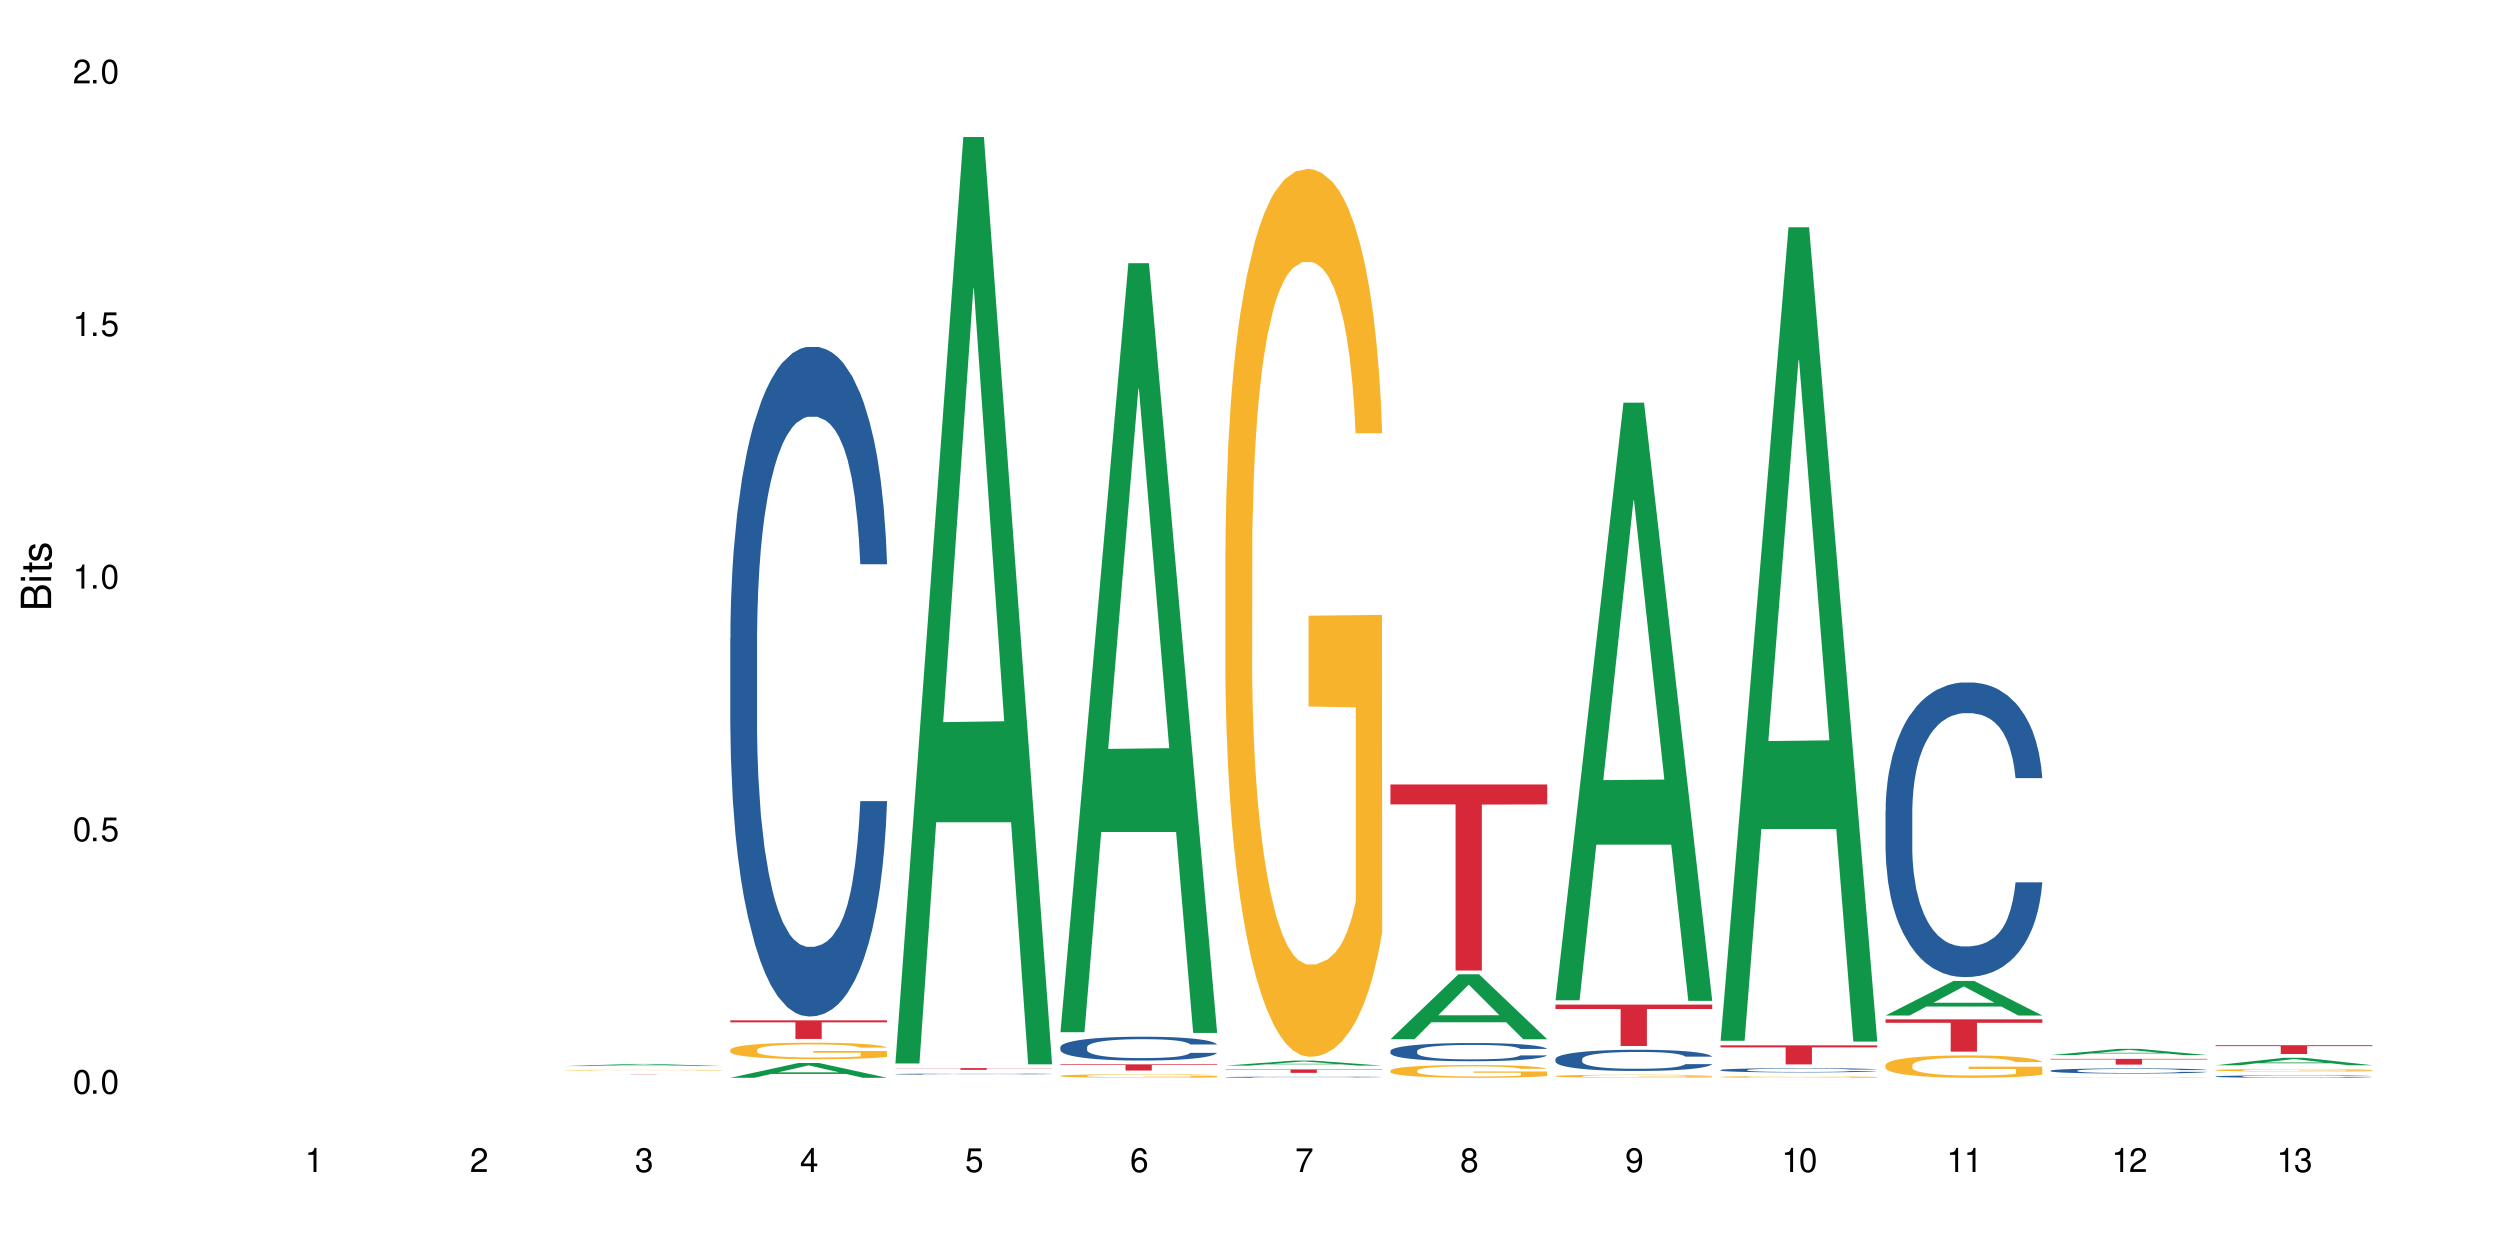 <?xml version="1.0" encoding="UTF-8"?>
<svg xmlns="http://www.w3.org/2000/svg" xmlns:xlink="http://www.w3.org/1999/xlink" width="720" height="360" viewBox="0 0 720 360">
<defs>
<g>
<g id="glyph-0-0">
</g>
<g id="glyph-0-1">
<path d="M 2.641 -6.938 C 2 -6.938 1.422 -6.656 1.078 -6.172 C 0.641 -5.562 0.406 -4.641 0.406 -3.359 C 0.406 -1.016 1.188 0.219 2.641 0.219 C 4.078 0.219 4.859 -1.016 4.859 -3.297 C 4.859 -4.641 4.656 -5.547 4.203 -6.172 C 3.844 -6.656 3.281 -6.938 2.641 -6.938 Z M 2.641 -6.188 C 3.547 -6.188 4 -5.25 4 -3.375 C 4 -1.406 3.562 -0.484 2.625 -0.484 C 1.734 -0.484 1.281 -1.438 1.281 -3.344 C 1.281 -5.25 1.734 -6.188 2.641 -6.188 Z M 2.641 -6.188 "/>
</g>
<g id="glyph-0-2">
<path d="M 1.828 -1 L 0.828 -1 L 0.828 0 L 1.828 0 Z M 1.828 -1 "/>
</g>
<g id="glyph-0-3">
<path d="M 4.562 -6.797 L 1.062 -6.797 L 0.547 -3.094 L 1.328 -3.094 C 1.719 -3.562 2.047 -3.734 2.578 -3.734 C 3.484 -3.734 4.062 -3.109 4.062 -2.094 C 4.062 -1.125 3.484 -0.531 2.578 -0.531 C 1.828 -0.531 1.375 -0.906 1.188 -1.672 L 0.328 -1.672 C 0.453 -1.109 0.547 -0.844 0.75 -0.594 C 1.125 -0.078 1.828 0.219 2.594 0.219 C 3.969 0.219 4.922 -0.781 4.922 -2.219 C 4.922 -3.562 4.031 -4.484 2.719 -4.484 C 2.25 -4.484 1.859 -4.359 1.469 -4.062 L 1.734 -5.969 L 4.562 -5.969 Z M 4.562 -6.797 "/>
</g>
<g id="glyph-0-4">
<path d="M 2.484 -4.938 L 2.484 0 L 3.328 0 L 3.328 -6.938 L 2.766 -6.938 C 2.469 -5.875 2.281 -5.734 0.984 -5.562 L 0.984 -4.938 Z M 2.484 -4.938 "/>
</g>
<g id="glyph-0-5">
<path d="M 4.859 -0.828 L 1.281 -0.828 C 1.359 -1.406 1.672 -1.781 2.5 -2.281 L 3.469 -2.828 C 4.406 -3.344 4.906 -4.062 4.906 -4.906 C 4.906 -5.484 4.672 -6.031 4.266 -6.406 C 3.859 -6.766 3.375 -6.938 2.719 -6.938 C 1.859 -6.938 1.219 -6.625 0.844 -6.031 C 0.609 -5.672 0.5 -5.234 0.484 -4.531 L 1.328 -4.531 C 1.359 -5.016 1.406 -5.281 1.531 -5.516 C 1.75 -5.938 2.188 -6.203 2.703 -6.203 C 3.469 -6.203 4.031 -5.641 4.031 -4.891 C 4.031 -4.344 3.719 -3.859 3.125 -3.516 L 2.234 -3 C 0.812 -2.172 0.406 -1.531 0.328 -0.016 L 4.859 -0.016 Z M 4.859 -0.828 "/>
</g>
<g id="glyph-0-6">
<path d="M 2.125 -3.188 L 2.578 -3.188 C 3.5 -3.188 3.984 -2.766 3.984 -1.922 C 3.984 -1.062 3.469 -0.531 2.594 -0.531 C 1.656 -0.531 1.203 -1 1.156 -2.016 L 0.312 -2.016 C 0.344 -1.453 0.438 -1.094 0.609 -0.781 C 0.953 -0.109 1.625 0.219 2.547 0.219 C 3.953 0.219 4.859 -0.625 4.859 -1.938 C 4.859 -2.828 4.516 -3.297 3.703 -3.594 C 4.344 -3.844 4.656 -4.328 4.656 -5.031 C 4.656 -6.219 3.875 -6.938 2.578 -6.938 C 1.203 -6.938 0.484 -6.172 0.453 -4.703 L 1.297 -4.703 C 1.312 -5.125 1.344 -5.359 1.453 -5.578 C 1.641 -5.969 2.062 -6.203 2.594 -6.203 C 3.344 -6.203 3.797 -5.75 3.797 -5 C 3.797 -4.516 3.609 -4.219 3.25 -4.047 C 3.016 -3.953 2.703 -3.922 2.125 -3.906 Z M 2.125 -3.188 "/>
</g>
<g id="glyph-0-7">
<path d="M 3.141 -1.672 L 3.141 0 L 3.984 0 L 3.984 -1.672 L 4.984 -1.672 L 4.984 -2.438 L 3.984 -2.438 L 3.984 -6.938 L 3.359 -6.938 L 0.266 -2.578 L 0.266 -1.672 Z M 3.141 -2.438 L 1 -2.438 L 3.141 -5.5 Z M 3.141 -2.438 "/>
</g>
<g id="glyph-0-8">
<path d="M 4.781 -5.125 C 4.609 -6.266 3.891 -6.938 2.844 -6.938 C 2.094 -6.938 1.422 -6.578 1.031 -5.953 C 0.594 -5.266 0.406 -4.422 0.406 -3.172 C 0.406 -2 0.578 -1.25 0.984 -0.641 C 1.359 -0.078 1.953 0.219 2.703 0.219 C 3.984 0.219 4.922 -0.75 4.922 -2.094 C 4.922 -3.375 4.062 -4.281 2.844 -4.281 C 2.172 -4.281 1.641 -4.031 1.281 -3.516 C 1.281 -5.234 1.828 -6.188 2.797 -6.188 C 3.391 -6.188 3.797 -5.797 3.938 -5.125 Z M 2.734 -3.531 C 3.547 -3.531 4.062 -2.953 4.062 -2.031 C 4.062 -1.156 3.484 -0.531 2.703 -0.531 C 1.922 -0.531 1.328 -1.188 1.328 -2.078 C 1.328 -2.938 1.906 -3.531 2.734 -3.531 Z M 2.734 -3.531 "/>
</g>
<g id="glyph-0-9">
<path d="M 4.984 -6.797 L 0.438 -6.797 L 0.438 -5.969 L 4.109 -5.969 C 2.5 -3.656 1.828 -2.234 1.328 0 L 2.219 0 C 2.594 -2.172 3.453 -4.047 4.984 -6.094 Z M 4.984 -6.797 "/>
</g>
<g id="glyph-0-10">
<path d="M 3.75 -3.656 C 4.469 -4.094 4.688 -4.438 4.688 -5.078 C 4.688 -6.172 3.844 -6.938 2.641 -6.938 C 1.438 -6.938 0.594 -6.172 0.594 -5.094 C 0.594 -4.438 0.812 -4.094 1.516 -3.656 C 0.734 -3.266 0.359 -2.703 0.359 -1.922 C 0.359 -0.656 1.281 0.219 2.641 0.219 C 3.984 0.219 4.922 -0.656 4.922 -1.922 C 4.922 -2.703 4.531 -3.266 3.75 -3.656 Z M 2.641 -6.188 C 3.359 -6.188 3.812 -5.75 3.812 -5.062 C 3.812 -4.406 3.344 -3.984 2.641 -3.984 C 1.922 -3.984 1.453 -4.406 1.453 -5.078 C 1.453 -5.75 1.922 -6.188 2.641 -6.188 Z M 2.641 -3.266 C 3.484 -3.266 4.062 -2.719 4.062 -1.906 C 4.062 -1.078 3.484 -0.531 2.625 -0.531 C 1.797 -0.531 1.219 -1.094 1.219 -1.906 C 1.219 -2.719 1.781 -3.266 2.641 -3.266 Z M 2.641 -3.266 "/>
</g>
<g id="glyph-0-11">
<path d="M 0.516 -1.578 C 0.672 -0.453 1.406 0.219 2.438 0.219 C 3.188 0.219 3.859 -0.141 4.266 -0.766 C 4.688 -1.453 4.891 -2.297 4.891 -3.547 C 4.891 -4.719 4.703 -5.453 4.312 -6.078 C 3.938 -6.641 3.344 -6.938 2.594 -6.938 C 1.297 -6.938 0.359 -5.969 0.359 -4.625 C 0.359 -3.344 1.234 -2.453 2.453 -2.453 C 3.094 -2.453 3.578 -2.672 4.016 -3.203 C 4 -1.484 3.469 -0.531 2.5 -0.531 C 1.906 -0.531 1.484 -0.906 1.359 -1.578 Z M 2.578 -6.203 C 3.375 -6.203 3.969 -5.531 3.969 -4.641 C 3.969 -3.797 3.391 -3.188 2.547 -3.188 C 1.734 -3.188 1.234 -3.766 1.234 -4.688 C 1.234 -5.562 1.797 -6.203 2.578 -6.203 Z M 2.578 -6.203 "/>
</g>
<g id="glyph-1-0">
</g>
<g id="glyph-1-1">
<path d="M 0 -0.953 L 0 -4.891 C 0 -5.719 -0.234 -6.344 -0.734 -6.797 C -1.188 -7.234 -1.812 -7.469 -2.5 -7.469 C -3.547 -7.469 -4.188 -7 -4.625 -5.875 C -4.984 -6.688 -5.625 -7.094 -6.531 -7.094 C -7.172 -7.094 -7.734 -6.859 -8.141 -6.391 C -8.562 -5.922 -8.75 -5.344 -8.75 -4.5 L -8.75 -0.953 Z M -4.984 -2.062 L -7.766 -2.062 L -7.766 -4.219 C -7.766 -4.844 -7.688 -5.203 -7.453 -5.5 C -7.219 -5.812 -6.859 -5.969 -6.375 -5.969 C -5.891 -5.969 -5.531 -5.812 -5.297 -5.5 C -5.062 -5.203 -4.984 -4.844 -4.984 -4.219 Z M -0.984 -2.062 L -4 -2.062 L -4 -4.781 C -4 -5.766 -3.438 -6.359 -2.484 -6.359 C -1.547 -6.359 -0.984 -5.766 -0.984 -4.781 Z M -0.984 -2.062 "/>
</g>
<g id="glyph-1-2">
<path d="M -6.281 -1.797 L -6.281 -0.797 L 0 -0.797 L 0 -1.797 Z M -8.75 -1.797 L -8.75 -0.797 L -7.484 -0.797 L -7.484 -1.797 Z M -8.75 -1.797 "/>
</g>
<g id="glyph-1-3">
<path d="M -6.281 -3.047 L -6.281 -2.016 L -8.016 -2.016 L -8.016 -1.016 L -6.281 -1.016 L -6.281 -0.172 L -5.469 -0.172 L -5.469 -1.016 L -0.719 -1.016 C -0.078 -1.016 0.281 -1.453 0.281 -2.234 C 0.281 -2.5 0.25 -2.719 0.188 -3.047 L -0.641 -3.047 C -0.609 -2.906 -0.594 -2.766 -0.594 -2.562 C -0.594 -2.141 -0.719 -2.016 -1.156 -2.016 L -5.469 -2.016 L -5.469 -3.047 Z M -6.281 -3.047 "/>
</g>
<g id="glyph-1-4">
<path d="M -4.531 -5.25 C -5.766 -5.25 -6.469 -4.422 -6.469 -2.969 C -6.469 -1.516 -5.719 -0.562 -4.547 -0.562 C -3.562 -0.562 -3.094 -1.062 -2.734 -2.562 L -2.516 -3.484 C -2.344 -4.188 -2.094 -4.469 -1.641 -4.469 C -1.047 -4.469 -0.641 -3.875 -0.641 -3 C -0.641 -2.453 -0.797 -2 -1.062 -1.75 C -1.25 -1.594 -1.422 -1.531 -1.875 -1.469 L -1.875 -0.406 C -0.422 -0.453 0.281 -1.266 0.281 -2.922 C 0.281 -4.5 -0.5 -5.516 -1.719 -5.516 C -2.656 -5.516 -3.172 -4.984 -3.469 -3.734 L -3.703 -2.766 C -3.891 -1.953 -4.156 -1.609 -4.594 -1.609 C -5.188 -1.609 -5.547 -2.125 -5.547 -2.938 C -5.547 -3.75 -5.203 -4.172 -4.531 -4.203 Z M -4.531 -5.25 "/>
</g>
</g>
</defs>
<rect x="-72" y="-36" width="864" height="432" fill="rgb(100%, 100%, 100%)" fill-opacity="1"/>
<path fill-rule="nonzero" fill="rgb(6.275%, 58.824%, 28.235%)" fill-opacity="1" d="M 162.793 307.023 L 162.84 307.023 L 182.379 306.414 L 188.312 306.414 L 207.945 307.023 L 201.047 307.023 L 196.125 306.867 L 174.562 306.867 L 169.738 307.023 L 162.793 307.023 L 176.637 306.801 L 194.148 306.801 L 185.418 306.516 L 185.32 306.512 L 185.223 306.516 L 176.59 306.801 L 176.637 306.801 Z M 162.793 307.023 "/>
<path fill-rule="nonzero" fill="rgb(96.863%, 70.196%, 16.863%)" fill-opacity="1" d="M 162.793 308.207 L 162.848 308.207 L 162.848 308.203 L 163.066 308.191 L 163.617 308.18 L 164.332 308.172 L 165.105 308.164 L 165.602 308.16 L 166.426 308.152 L 167.141 308.148 L 168.957 308.141 L 171.27 308.133 L 172.539 308.129 L 173.969 308.125 L 176.008 308.121 L 176.941 308.117 L 179.805 308.117 L 183.055 308.113 L 190.543 308.113 L 193.629 308.117 L 195.391 308.117 L 196.766 308.121 L 198.199 308.121 L 199.961 308.125 L 201.613 308.133 L 204.254 308.141 L 205.355 308.148 L 206.293 308.156 L 207.117 308.164 L 207.613 308.172 L 207.945 308.18 L 200.289 308.18 L 199.852 308.172 L 199.355 308.164 L 198.527 308.16 L 197.703 308.152 L 196.875 308.152 L 195.336 308.145 L 194.012 308.141 L 192.363 308.141 L 190.766 308.137 L 182.285 308.137 L 180.742 308.141 L 179.641 308.141 L 178.098 308.145 L 177.164 308.145 L 176.613 308.148 L 174.961 308.152 L 173.859 308.16 L 173.254 308.164 L 172.484 308.168 L 171.934 308.176 L 171.328 308.184 L 170.996 308.188 L 170.555 308.203 L 170.5 308.238 L 170.664 308.246 L 170.996 308.254 L 171.438 308.262 L 172.098 308.27 L 172.758 308.273 L 173.914 308.281 L 174.906 308.285 L 175.676 308.289 L 177.164 308.297 L 177.77 308.297 L 179.199 308.301 L 180.688 308.305 L 182.504 308.305 L 183.883 308.309 L 192.195 308.309 L 194.289 308.305 L 195.719 308.305 L 196.656 308.301 L 197.812 308.301 L 198.641 308.297 L 199.41 308.297 L 200.348 308.293 L 200.348 308.246 L 186.746 308.246 L 186.746 308.223 L 207.891 308.223 L 207.945 308.301 L 206.789 308.305 L 205.355 308.312 L 203.98 308.316 L 202.547 308.316 L 200.512 308.32 L 198.859 308.324 L 196.324 308.328 L 191.59 308.328 L 189.441 308.332 L 184.652 308.332 L 182.23 308.328 L 180.301 308.328 L 178.539 308.324 L 176.777 308.324 L 174.574 308.32 L 173.145 308.316 L 171.656 308.312 L 170.172 308.305 L 168.848 308.301 L 167.969 308.297 L 167.086 308.293 L 166.148 308.285 L 165.27 308.281 L 164.609 308.273 L 164.004 308.266 L 163.121 308.25 L 162.793 308.238 Z M 162.793 308.207 "/>
<path fill-rule="nonzero" fill="rgb(83.922%, 15.686%, 22.353%)" fill-opacity="1" d="M 162.793 309.418 L 207.945 309.418 L 207.945 309.426 L 189.125 309.426 L 189.125 309.48 L 181.555 309.48 L 181.555 309.426 L 162.793 309.426 Z M 162.793 309.418 "/>
<path fill-rule="nonzero" fill="rgb(6.275%, 58.824%, 28.235%)" fill-opacity="1" d="M 210.32 310.402 L 210.371 310.398 L 229.906 306.145 L 235.84 306.145 L 255.477 310.406 L 248.578 310.406 L 243.656 309.297 L 222.094 309.297 L 217.27 310.402 L 210.32 310.402 L 224.168 308.836 L 241.68 308.832 L 232.945 306.84 L 232.852 306.836 L 232.754 306.848 L 224.117 308.832 L 224.168 308.836 Z M 210.32 310.402 "/>
<path fill-rule="nonzero" fill="rgb(14.51%, 36.078%, 60%)" fill-opacity="1" d="M 210.32 183.84 L 210.375 183.66 L 210.375 179.43 L 210.543 172.734 L 210.926 164.273 L 211.312 158.457 L 212.305 148.059 L 213.68 138.012 L 215.113 130.254 L 216.16 125.672 L 217.094 122.148 L 219.242 115.625 L 220.617 112.277 L 222.105 109.281 L 223.922 106.285 L 225.246 104.523 L 228.219 101.703 L 230.422 100.469 L 232.129 99.938 L 235.816 99.938 L 238.02 100.645 L 239.617 101.523 L 241.379 102.934 L 242.863 104.523 L 245.453 108.398 L 247.766 113.336 L 248.812 116.156 L 250.465 121.617 L 251.73 126.906 L 252.613 131.488 L 253.602 138.012 L 254.484 145.941 L 255.145 154.93 L 255.477 162.512 L 247.766 162.512 L 247.379 155.461 L 246.941 149.996 L 246.113 142.77 L 245.289 137.656 L 244.133 132.547 L 243.086 129.199 L 241.652 125.848 L 240.387 123.734 L 239.066 122.148 L 237.801 121.09 L 235.375 120.031 L 232.566 120.031 L 231.523 120.387 L 229.375 121.793 L 228.219 123.027 L 226.566 125.496 L 225.41 127.789 L 224.031 131.312 L 223.098 134.309 L 221.941 138.891 L 221.113 142.945 L 220.18 148.762 L 219.629 153.168 L 219.133 158.105 L 218.691 163.922 L 218.359 170.09 L 218.141 176.613 L 218.031 182.957 L 218.031 210.277 L 218.141 216.621 L 218.418 224.023 L 219.133 234.777 L 220.18 244.117 L 221.391 251.52 L 222.547 256.809 L 223.207 259.277 L 224.086 262.098 L 225.465 265.621 L 227.445 269.148 L 228.602 270.559 L 230.367 271.969 L 232.184 272.672 L 234.605 272.672 L 236.754 271.969 L 238.184 271.086 L 239.672 269.676 L 241.707 266.68 L 242.977 263.859 L 244.078 260.512 L 244.902 257.16 L 245.453 254.34 L 246.277 248.879 L 246.941 242.883 L 247.438 236.715 L 247.766 230.723 L 255.477 230.723 L 255.145 237.773 L 254.648 244.648 L 254.152 249.758 L 253.383 255.93 L 252.5 261.391 L 251.234 267.562 L 250.188 271.613 L 248.812 276.02 L 247.547 279.371 L 246.168 282.367 L 244.133 285.891 L 242.809 287.656 L 241.379 289.242 L 239.672 290.652 L 237.523 291.883 L 235.211 292.59 L 233.062 292.766 L 230.75 292.414 L 229.043 291.707 L 226.785 290.121 L 223.977 286.949 L 221.941 283.602 L 220.344 280.25 L 218.965 276.727 L 217.426 271.969 L 215.441 264.211 L 214.23 258.219 L 213.406 253.285 L 212.469 246.41 L 211.809 240.242 L 211.039 230.371 L 210.488 217.855 L 210.32 208.16 Z M 210.32 183.84 "/>
<path fill-rule="nonzero" fill="rgb(96.863%, 70.196%, 16.863%)" fill-opacity="1" d="M 210.32 302.336 L 210.375 302.332 L 210.375 302.242 L 210.598 302.047 L 211.148 301.777 L 211.863 301.559 L 212.633 301.383 L 213.129 301.293 L 213.957 301.16 L 214.672 301.066 L 216.488 300.871 L 218.801 300.688 L 220.066 300.609 L 221.5 300.535 L 223.539 300.453 L 224.473 300.422 L 227.336 300.352 L 230.586 300.309 L 234.164 300.297 L 235.816 300.301 L 238.074 300.316 L 241.156 300.367 L 242.922 300.41 L 244.297 300.453 L 245.73 300.508 L 247.492 300.598 L 249.145 300.699 L 250.465 300.805 L 251.785 300.934 L 252.887 301.074 L 253.824 301.227 L 254.648 301.41 L 255.145 301.562 L 255.477 301.715 L 247.82 301.715 L 247.379 301.562 L 246.887 301.445 L 246.059 301.301 L 245.234 301.195 L 244.406 301.113 L 242.863 301 L 241.543 300.93 L 239.891 300.871 L 238.293 300.832 L 236.477 300.805 L 235.375 300.797 L 232.457 300.797 L 229.816 300.828 L 228.273 300.863 L 227.172 300.895 L 225.629 300.961 L 224.695 301.016 L 224.145 301.047 L 222.492 301.184 L 221.391 301.305 L 220.785 301.387 L 220.012 301.52 L 219.461 301.637 L 218.855 301.809 L 218.527 301.941 L 218.086 302.234 L 218.031 303.016 L 218.195 303.184 L 218.527 303.359 L 218.965 303.516 L 219.629 303.684 L 220.289 303.809 L 221.445 303.977 L 222.438 304.09 L 223.207 304.164 L 224.695 304.281 L 225.301 304.32 L 226.73 304.398 L 228.219 304.461 L 230.035 304.512 L 231.41 304.539 L 233.613 304.559 L 236.422 304.559 L 239.727 304.535 L 241.82 304.5 L 243.25 304.465 L 244.188 304.434 L 245.344 304.387 L 246.168 304.344 L 246.941 304.297 L 247.875 304.223 L 247.875 303.184 L 234.273 303.18 L 234.273 302.691 L 255.422 302.688 L 255.477 304.387 L 254.32 304.504 L 252.887 304.617 L 251.512 304.703 L 250.078 304.777 L 248.043 304.859 L 246.391 304.914 L 243.855 304.973 L 241.543 305.012 L 239.121 305.039 L 236.973 305.051 L 234.441 305.055 L 232.184 305.047 L 229.758 305.02 L 227.832 304.988 L 226.07 304.941 L 224.309 304.887 L 222.105 304.797 L 220.672 304.723 L 219.188 304.629 L 217.699 304.52 L 216.379 304.402 L 215.496 304.312 L 214.617 304.207 L 213.68 304.078 L 212.801 303.93 L 212.137 303.797 L 211.531 303.645 L 211.094 303.5 L 210.652 303.305 L 210.43 303.148 L 210.32 303.012 Z M 210.32 302.336 "/>
<path fill-rule="nonzero" fill="rgb(83.922%, 15.686%, 22.353%)" fill-opacity="1" d="M 210.32 293.855 L 255.477 293.855 L 255.477 294.426 L 236.656 294.434 L 236.656 299.207 L 229.086 299.207 L 229.086 294.438 L 228.977 294.426 L 210.32 294.426 Z M 210.32 293.855 "/>
<path fill-rule="nonzero" fill="rgb(6.275%, 58.824%, 28.235%)" fill-opacity="1" d="M 257.852 306.27 L 257.898 306.02 L 277.438 39.457 L 283.371 39.457 L 303.004 306.52 L 296.105 306.52 L 291.188 236.809 L 269.621 236.809 L 264.797 306.27 L 257.852 306.27 L 271.695 207.973 L 289.207 207.719 L 280.477 83.09 L 280.379 82.84 L 280.285 83.594 L 271.648 207.719 L 271.695 207.973 Z M 257.852 306.27 "/>
<path fill-rule="nonzero" fill="rgb(14.51%, 36.078%, 60%)" fill-opacity="1" d="M 257.852 309.34 L 257.906 309.34 L 257.906 309.332 L 258.07 309.32 L 258.844 309.297 L 259.832 309.281 L 261.211 309.266 L 262.641 309.25 L 263.688 309.242 L 264.625 309.238 L 266.773 309.227 L 268.148 309.223 L 269.637 309.219 L 271.453 309.211 L 272.773 309.211 L 275.746 309.207 L 277.949 309.203 L 287.145 309.203 L 288.91 309.207 L 290.395 309.211 L 292.984 309.215 L 295.297 309.223 L 296.344 309.23 L 297.996 309.238 L 299.262 309.246 L 300.141 309.254 L 301.133 309.266 L 302.016 309.277 L 302.676 309.293 L 303.004 309.305 L 295.297 309.305 L 294.91 309.293 L 294.469 309.285 L 293.645 309.273 L 292.816 309.262 L 291.66 309.254 L 290.617 309.25 L 289.184 309.246 L 287.918 309.242 L 286.598 309.238 L 285.328 309.238 L 282.906 309.234 L 279.051 309.234 L 276.902 309.238 L 275.746 309.238 L 274.098 309.242 L 272.941 309.246 L 271.562 309.254 L 270.625 309.258 L 269.469 309.266 L 268.645 309.273 L 267.707 309.281 L 267.156 309.289 L 266.66 309.297 L 266.223 309.305 L 265.891 309.316 L 265.672 309.328 L 265.562 309.336 L 265.562 309.383 L 265.672 309.391 L 265.945 309.402 L 266.66 309.422 L 267.707 309.438 L 268.918 309.449 L 270.074 309.457 L 270.738 309.461 L 271.617 309.465 L 272.996 309.473 L 274.977 309.477 L 276.133 309.48 L 277.895 309.48 L 279.711 309.484 L 282.137 309.484 L 284.281 309.48 L 285.715 309.48 L 287.203 309.477 L 289.238 309.473 L 290.504 309.469 L 291.605 309.465 L 292.434 309.457 L 292.984 309.453 L 293.809 309.445 L 294.469 309.434 L 294.965 309.426 L 295.297 309.414 L 303.004 309.414 L 302.676 309.426 L 302.18 309.438 L 301.684 309.445 L 300.914 309.457 L 300.031 309.465 L 298.766 309.477 L 297.719 309.48 L 296.344 309.488 L 295.074 309.496 L 293.699 309.5 L 291.66 309.504 L 290.34 309.508 L 288.91 309.512 L 287.203 309.512 L 285.055 309.516 L 276.574 309.516 L 274.316 309.512 L 271.508 309.508 L 269.469 309.5 L 267.875 309.496 L 266.496 309.488 L 264.953 309.48 L 262.973 309.469 L 261.762 309.461 L 260.934 309.453 L 260 309.441 L 259.34 309.43 L 258.566 309.414 L 258.016 309.395 L 257.852 309.379 Z M 257.852 309.34 "/>
<path fill-rule="nonzero" fill="rgb(83.922%, 15.686%, 22.353%)" fill-opacity="1" d="M 257.852 307.609 L 303.004 307.609 L 303.004 307.664 L 284.188 307.664 L 284.188 308.113 L 276.617 308.113 L 276.617 307.664 L 257.852 307.664 Z M 257.852 307.609 "/>
<path fill-rule="nonzero" fill="rgb(6.275%, 58.824%, 28.235%)" fill-opacity="1" d="M 305.383 297.281 L 305.43 297.07 L 324.969 75.797 L 330.902 75.797 L 350.535 297.488 L 343.637 297.488 L 338.715 239.621 L 317.152 239.621 L 312.328 297.281 L 305.383 297.281 L 319.227 215.68 L 336.738 215.473 L 328.008 112.016 L 327.91 111.809 L 327.812 112.434 L 319.18 215.473 L 319.227 215.68 Z M 305.383 297.281 "/>
<path fill-rule="nonzero" fill="rgb(14.51%, 36.078%, 60%)" fill-opacity="1" d="M 305.383 301.562 L 305.438 301.555 L 305.438 301.406 L 305.602 301.168 L 305.988 300.867 L 306.371 300.66 L 307.363 300.289 L 308.742 299.934 L 310.172 299.656 L 311.219 299.492 L 312.156 299.367 L 314.301 299.137 L 315.68 299.016 L 317.164 298.91 L 318.984 298.801 L 320.305 298.738 L 323.277 298.641 L 325.48 298.594 L 327.188 298.578 L 330.879 298.578 L 333.078 298.602 L 334.676 298.633 L 336.438 298.684 L 337.926 298.738 L 340.512 298.879 L 342.828 299.055 L 343.871 299.152 L 345.523 299.348 L 346.789 299.535 L 347.672 299.699 L 348.664 299.934 L 349.543 300.215 L 350.203 300.535 L 350.535 300.805 L 342.828 300.805 L 342.441 300.551 L 342 300.359 L 341.176 300.102 L 340.348 299.918 L 339.191 299.738 L 338.145 299.617 L 336.715 299.5 L 335.449 299.422 L 334.125 299.367 L 332.859 299.328 L 330.438 299.293 L 327.629 299.293 L 326.582 299.305 L 324.434 299.355 L 323.277 299.398 L 321.625 299.484 L 320.469 299.566 L 319.094 299.691 L 318.156 299.801 L 317 299.965 L 316.176 300.105 L 315.238 300.312 L 314.688 300.473 L 314.191 300.648 L 313.75 300.855 L 313.422 301.074 L 313.199 301.305 L 313.09 301.531 L 313.09 302.504 L 313.199 302.73 L 313.477 302.992 L 314.191 303.375 L 315.238 303.707 L 316.449 303.973 L 317.605 304.16 L 318.266 304.246 L 319.148 304.348 L 320.523 304.473 L 322.508 304.598 L 323.664 304.648 L 325.426 304.699 L 327.242 304.723 L 329.664 304.723 L 331.812 304.699 L 333.246 304.668 L 334.73 304.617 L 336.77 304.512 L 338.035 304.41 L 339.137 304.293 L 339.961 304.172 L 340.512 304.07 L 341.34 303.879 L 342 303.664 L 342.496 303.445 L 342.828 303.23 L 350.535 303.23 L 350.203 303.48 L 349.711 303.727 L 349.215 303.91 L 348.441 304.129 L 347.562 304.324 L 346.297 304.543 L 345.25 304.688 L 343.871 304.844 L 342.605 304.961 L 341.23 305.07 L 339.191 305.195 L 337.871 305.258 L 336.438 305.312 L 334.73 305.363 L 332.586 305.406 L 330.27 305.434 L 328.125 305.438 L 325.812 305.426 L 324.105 305.402 L 321.848 305.344 L 319.039 305.23 L 317 305.113 L 315.402 304.992 L 314.027 304.867 L 312.484 304.699 L 310.504 304.422 L 309.293 304.211 L 308.465 304.035 L 307.531 303.789 L 306.867 303.57 L 306.098 303.219 L 305.547 302.773 L 305.383 302.43 Z M 305.383 301.562 "/>
<path fill-rule="nonzero" fill="rgb(96.863%, 70.196%, 16.863%)" fill-opacity="1" d="M 305.383 309.832 L 305.438 309.828 L 305.438 309.812 L 305.656 309.77 L 306.207 309.711 L 306.922 309.664 L 307.695 309.629 L 308.191 309.609 L 309.016 309.582 L 309.73 309.562 L 311.551 309.52 L 313.863 309.48 L 315.129 309.465 L 316.559 309.449 L 318.598 309.43 L 319.535 309.426 L 322.398 309.41 L 325.645 309.402 L 329.227 309.398 L 330.879 309.398 L 333.137 309.402 L 336.219 309.414 L 337.98 309.422 L 339.355 309.43 L 340.789 309.445 L 342.551 309.461 L 344.203 309.484 L 345.523 309.508 L 346.848 309.535 L 347.949 309.562 L 348.883 309.594 L 349.711 309.633 L 350.203 309.668 L 350.535 309.699 L 342.883 309.699 L 342.441 309.668 L 341.945 309.641 L 341.121 309.609 L 340.293 309.59 L 339.469 309.57 L 337.926 309.547 L 336.605 309.531 L 334.953 309.52 L 333.355 309.512 L 331.539 309.508 L 330.438 309.504 L 327.52 309.504 L 324.875 309.512 L 323.332 309.52 L 322.23 309.527 L 320.691 309.539 L 319.754 309.551 L 319.203 309.559 L 317.551 309.586 L 316.449 309.613 L 315.844 309.629 L 315.074 309.656 L 314.523 309.684 L 313.918 309.719 L 313.586 309.746 L 313.145 309.809 L 313.09 309.977 L 313.258 310.012 L 313.586 310.047 L 314.027 310.082 L 314.688 310.117 L 315.348 310.145 L 316.504 310.18 L 317.496 310.203 L 318.266 310.219 L 319.754 310.242 L 320.359 310.254 L 321.793 310.27 L 323.277 310.281 L 325.094 310.293 L 326.473 310.297 L 328.676 310.305 L 331.484 310.305 L 334.785 310.297 L 336.879 310.289 L 338.312 310.281 L 339.246 310.277 L 340.402 310.266 L 341.23 310.258 L 342 310.246 L 342.938 310.23 L 342.938 310.012 L 329.336 310.008 L 329.336 309.906 L 350.48 309.906 L 350.535 310.266 L 349.379 310.293 L 347.949 310.316 L 346.57 310.332 L 345.141 310.348 L 343.102 310.367 L 341.449 310.379 L 338.918 310.391 L 336.605 310.398 L 334.18 310.406 L 327.242 310.406 L 324.82 310.402 L 322.895 310.395 L 321.129 310.383 L 319.367 310.371 L 317.164 310.352 L 315.734 310.336 L 314.246 310.316 L 312.762 310.293 L 311.438 310.27 L 310.559 310.25 L 309.676 310.227 L 308.742 310.199 L 307.859 310.168 L 307.199 310.141 L 306.594 310.109 L 306.152 310.078 L 305.711 310.035 L 305.492 310.004 L 305.383 309.977 Z M 305.383 309.832 "/>
<path fill-rule="nonzero" fill="rgb(83.922%, 15.686%, 22.353%)" fill-opacity="1" d="M 305.383 306.527 L 350.535 306.527 L 350.535 306.719 L 331.719 306.719 L 331.719 308.309 L 324.145 308.309 L 324.145 306.723 L 324.035 306.719 L 305.383 306.719 Z M 305.383 306.527 "/>
<path fill-rule="nonzero" fill="rgb(6.275%, 58.824%, 28.235%)" fill-opacity="1" d="M 352.91 306.898 L 352.961 306.895 L 372.496 305.461 L 378.43 305.461 L 398.066 306.898 L 391.168 306.898 L 386.246 306.523 L 364.684 306.523 L 359.859 306.898 L 352.91 306.898 L 366.758 306.367 L 384.27 306.367 L 375.535 305.695 L 375.441 305.695 L 375.344 305.699 L 366.707 306.367 L 366.758 306.367 Z M 352.91 306.898 "/>
<path fill-rule="nonzero" fill="rgb(14.51%, 36.078%, 60%)" fill-opacity="1" d="M 352.91 310.223 L 352.969 310.223 L 352.969 310.215 L 353.133 310.203 L 353.52 310.191 L 353.902 310.18 L 354.895 310.16 L 356.27 310.145 L 357.703 310.133 L 358.75 310.125 L 359.684 310.117 L 361.832 310.105 L 363.211 310.102 L 364.695 310.098 L 366.512 310.09 L 367.836 310.09 L 370.809 310.082 L 382.207 310.082 L 383.969 310.086 L 385.457 310.09 L 388.043 310.094 L 390.355 310.102 L 391.402 310.109 L 393.055 310.117 L 394.32 310.125 L 395.203 310.133 L 396.195 310.145 L 397.074 310.16 L 397.734 310.172 L 398.066 310.188 L 390.355 310.188 L 389.973 310.176 L 389.531 310.164 L 388.703 310.152 L 387.879 310.145 L 386.723 310.137 L 385.676 310.129 L 384.246 310.125 L 382.977 310.121 L 381.656 310.117 L 380.391 310.117 L 377.965 310.113 L 374.113 310.113 L 371.965 310.117 L 370.809 310.121 L 369.156 310.125 L 368 310.129 L 366.625 310.133 L 365.688 310.137 L 364.531 310.145 L 363.703 310.152 L 362.77 310.164 L 362.219 310.172 L 361.723 310.18 L 361.281 310.188 L 360.953 310.199 L 360.73 310.211 L 360.621 310.223 L 360.621 310.27 L 360.73 310.277 L 361.008 310.293 L 361.723 310.309 L 362.77 310.324 L 363.98 310.34 L 365.137 310.348 L 365.797 310.352 L 366.68 310.355 L 368.055 310.363 L 370.039 310.367 L 371.195 310.371 L 372.957 310.371 L 374.773 310.375 L 377.195 310.375 L 379.344 310.371 L 380.773 310.371 L 382.262 310.367 L 384.301 310.363 L 385.566 310.359 L 386.668 310.352 L 387.492 310.348 L 388.043 310.344 L 388.871 310.332 L 389.531 310.324 L 390.027 310.312 L 390.355 310.301 L 398.066 310.301 L 397.734 310.316 L 397.238 310.328 L 396.742 310.336 L 395.973 310.344 L 395.094 310.355 L 393.824 310.367 L 392.781 310.371 L 391.402 310.379 L 390.137 310.387 L 388.758 310.391 L 386.723 310.395 L 385.402 310.398 L 383.969 310.402 L 382.262 310.406 L 371.633 310.406 L 369.375 310.402 L 366.566 310.398 L 364.531 310.391 L 362.934 310.387 L 361.559 310.383 L 360.016 310.371 L 358.031 310.359 L 356.82 310.348 L 355.996 310.34 L 355.059 310.328 L 354.398 310.32 L 353.629 310.301 L 353.078 310.281 L 352.91 310.266 Z M 352.91 310.223 "/>
<path fill-rule="nonzero" fill="rgb(96.863%, 70.196%, 16.863%)" fill-opacity="1" d="M 352.91 158.172 L 352.969 157.938 L 352.969 153.27 L 353.188 142.758 L 353.738 128.277 L 354.453 116.367 L 355.227 107.027 L 355.719 102.121 L 356.547 95.113 L 357.262 89.977 L 359.078 79.469 L 361.391 69.66 L 362.66 65.453 L 364.09 61.484 L 366.129 57.047 L 367.062 55.41 L 369.926 51.676 L 373.176 49.34 L 376.754 48.641 L 378.406 48.871 L 380.664 49.809 L 383.75 52.375 L 385.512 54.711 L 386.887 57.047 L 388.32 60.082 L 390.082 64.754 L 391.734 70.359 L 393.055 75.965 L 394.375 82.969 L 395.477 90.445 L 396.414 98.617 L 397.238 108.426 L 397.734 116.602 L 398.066 124.777 L 390.41 124.777 L 389.973 116.602 L 389.477 110.297 L 388.648 102.59 L 387.824 96.984 L 386.996 92.547 L 385.457 86.473 L 384.133 82.738 L 382.48 79.469 L 380.887 77.367 L 379.066 75.965 L 377.965 75.496 L 375.047 75.496 L 372.406 77.133 L 370.863 79 L 369.762 80.867 L 368.219 84.371 L 367.285 87.176 L 366.734 89.043 L 365.082 96.281 L 363.98 102.82 L 363.375 107.258 L 362.602 114.266 L 362.055 120.57 L 361.445 129.914 L 361.117 136.922 L 360.676 152.801 L 360.621 194.84 L 360.785 203.715 L 361.117 213.289 L 361.559 221.699 L 362.219 230.574 L 362.879 237.348 L 364.035 246.453 L 365.027 252.527 L 365.797 256.496 L 367.285 262.801 L 367.891 264.906 L 369.32 269.109 L 370.809 272.379 L 372.625 275.18 L 374.004 276.582 L 376.203 277.75 L 379.012 277.75 L 382.316 276.348 L 384.41 274.48 L 385.84 272.613 L 386.777 270.977 L 387.934 268.406 L 388.758 266.07 L 389.531 263.504 L 390.465 259.531 L 390.465 203.715 L 376.867 203.48 L 376.867 177.324 L 398.012 177.09 L 398.066 268.406 L 396.91 274.715 L 395.477 280.785 L 394.102 285.457 L 392.668 289.426 L 390.633 293.863 L 388.98 296.668 L 386.445 299.938 L 384.133 302.039 L 381.711 303.441 L 379.562 304.141 L 377.031 304.375 L 374.773 303.906 L 372.352 302.504 L 370.422 300.637 L 368.66 298.301 L 366.898 295.266 L 364.695 290.359 L 363.266 286.391 L 361.777 281.484 L 360.289 275.648 L 358.969 269.34 L 358.09 264.438 L 357.207 258.832 L 356.27 251.824 L 355.391 243.887 L 354.73 236.645 L 354.125 228.473 L 353.684 220.766 L 353.242 210.254 L 353.023 201.848 L 352.91 194.605 Z M 352.91 158.172 "/>
<path fill-rule="nonzero" fill="rgb(83.922%, 15.686%, 22.353%)" fill-opacity="1" d="M 352.91 307.988 L 398.066 307.988 L 398.066 308.094 L 379.246 308.094 L 379.246 308.992 L 371.676 308.992 L 371.676 308.098 L 371.566 308.094 L 352.91 308.094 Z M 352.91 307.988 "/>
<path fill-rule="nonzero" fill="rgb(6.275%, 58.824%, 28.235%)" fill-opacity="1" d="M 400.441 299.285 L 400.492 299.27 L 420.027 280.59 L 425.961 280.59 L 445.598 299.305 L 438.699 299.305 L 433.777 294.418 L 412.215 294.418 L 407.391 299.285 L 400.441 299.285 L 414.289 292.398 L 431.801 292.383 L 423.066 283.648 L 422.973 283.629 L 422.875 283.684 L 414.238 292.383 L 414.289 292.398 Z M 400.441 299.285 "/>
<path fill-rule="nonzero" fill="rgb(14.51%, 36.078%, 60%)" fill-opacity="1" d="M 400.441 302.676 L 400.496 302.672 L 400.496 302.555 L 400.664 302.371 L 401.047 302.145 L 401.434 301.984 L 402.426 301.703 L 403.801 301.43 L 405.234 301.219 L 406.277 301.094 L 407.215 300.996 L 409.363 300.82 L 410.738 300.727 L 412.227 300.648 L 414.043 300.566 L 415.363 300.516 L 418.34 300.441 L 420.539 300.406 L 422.246 300.395 L 425.938 300.395 L 428.141 300.41 L 429.738 300.438 L 431.5 300.473 L 432.984 300.516 L 435.574 300.621 L 437.887 300.758 L 438.934 300.832 L 440.586 300.98 L 441.852 301.125 L 442.73 301.25 L 443.723 301.43 L 444.605 301.645 L 445.266 301.887 L 445.598 302.094 L 437.887 302.094 L 437.5 301.902 L 437.062 301.754 L 436.234 301.559 L 435.41 301.418 L 434.254 301.281 L 433.207 301.188 L 431.773 301.098 L 430.508 301.039 L 429.188 300.996 L 427.918 300.969 L 425.496 300.938 L 422.688 300.938 L 421.641 300.949 L 419.496 300.988 L 418.34 301.02 L 416.688 301.086 L 415.531 301.148 L 414.152 301.246 L 413.219 301.328 L 412.062 301.453 L 411.234 301.562 L 410.301 301.723 L 409.75 301.84 L 409.254 301.977 L 408.812 302.133 L 408.48 302.301 L 408.262 302.477 L 408.152 302.652 L 408.152 303.395 L 408.262 303.566 L 408.535 303.77 L 409.254 304.059 L 410.301 304.316 L 411.512 304.516 L 412.668 304.66 L 413.328 304.727 L 414.207 304.805 L 415.586 304.898 L 417.566 304.996 L 418.723 305.035 L 420.484 305.07 L 422.305 305.09 L 424.727 305.09 L 426.875 305.07 L 428.305 305.047 L 429.793 305.012 L 431.828 304.93 L 433.098 304.852 L 434.195 304.762 L 435.023 304.668 L 435.574 304.594 L 436.398 304.445 L 437.062 304.281 L 437.555 304.113 L 437.887 303.949 L 445.598 303.949 L 445.266 304.141 L 444.77 304.328 L 444.273 304.469 L 443.504 304.637 L 442.621 304.785 L 441.355 304.953 L 440.309 305.062 L 438.934 305.184 L 437.668 305.273 L 436.289 305.355 L 434.254 305.449 L 432.93 305.5 L 431.5 305.543 L 429.793 305.582 L 427.645 305.613 L 425.332 305.633 L 423.184 305.637 L 420.871 305.629 L 419.164 305.609 L 416.906 305.566 L 414.098 305.48 L 412.062 305.387 L 410.465 305.297 L 409.086 305.203 L 407.547 305.07 L 405.562 304.859 L 404.352 304.699 L 403.527 304.562 L 402.59 304.379 L 401.93 304.211 L 401.156 303.941 L 400.605 303.602 L 400.441 303.336 Z M 400.441 302.676 "/>
<path fill-rule="nonzero" fill="rgb(96.863%, 70.196%, 16.863%)" fill-opacity="1" d="M 400.441 308.305 L 400.496 308.301 L 400.496 308.234 L 400.719 308.082 L 401.27 307.871 L 401.984 307.703 L 402.754 307.566 L 403.25 307.496 L 404.078 307.395 L 404.793 307.32 L 406.609 307.172 L 408.922 307.027 L 410.188 306.969 L 411.621 306.91 L 413.656 306.848 L 414.594 306.824 L 417.457 306.77 L 420.707 306.734 L 424.285 306.727 L 425.938 306.73 L 428.195 306.742 L 431.277 306.781 L 433.039 306.812 L 434.418 306.848 L 435.848 306.891 L 437.609 306.957 L 439.262 307.039 L 440.586 307.121 L 441.906 307.219 L 443.008 307.328 L 443.945 307.445 L 444.77 307.586 L 445.266 307.703 L 445.598 307.824 L 437.941 307.824 L 437.5 307.703 L 437.004 307.613 L 436.18 307.504 L 435.355 307.422 L 434.527 307.359 L 432.984 307.27 L 431.664 307.219 L 430.012 307.172 L 428.414 307.141 L 426.598 307.121 L 425.496 307.113 L 422.578 307.113 L 419.934 307.137 L 418.395 307.164 L 417.293 307.191 L 415.75 307.242 L 414.812 307.281 L 414.262 307.309 L 412.613 307.41 L 411.512 307.508 L 410.906 307.57 L 410.133 307.672 L 409.582 307.762 L 408.977 307.895 L 408.648 307.996 L 408.207 308.227 L 408.152 308.832 L 408.316 308.957 L 408.648 309.098 L 409.086 309.219 L 409.75 309.344 L 410.41 309.441 L 411.566 309.574 L 412.555 309.66 L 413.328 309.719 L 414.812 309.809 L 415.422 309.84 L 416.852 309.902 L 418.34 309.949 L 420.156 309.988 L 421.531 310.008 L 423.734 310.023 L 426.543 310.023 L 429.848 310.004 L 431.941 309.977 L 433.371 309.949 L 434.309 309.926 L 435.465 309.891 L 436.289 309.855 L 437.062 309.82 L 437.996 309.762 L 437.996 308.957 L 424.395 308.957 L 424.395 308.578 L 445.539 308.574 L 445.598 309.891 L 444.438 309.98 L 443.008 310.07 L 441.633 310.137 L 440.199 310.191 L 438.16 310.258 L 436.512 310.297 L 433.977 310.344 L 431.664 310.375 L 429.242 310.395 L 427.094 310.406 L 424.562 310.406 L 422.305 310.402 L 419.879 310.383 L 417.953 310.355 L 416.191 310.32 L 414.43 310.277 L 412.227 310.207 L 410.793 310.148 L 409.309 310.078 L 407.82 309.996 L 406.5 309.902 L 405.617 309.832 L 404.738 309.754 L 403.801 309.652 L 402.922 309.539 L 402.258 309.434 L 401.652 309.316 L 401.215 309.203 L 400.773 309.055 L 400.551 308.934 L 400.441 308.828 Z M 400.441 308.305 "/>
<path fill-rule="nonzero" fill="rgb(83.922%, 15.686%, 22.353%)" fill-opacity="1" d="M 400.441 225.934 L 445.598 225.934 L 445.598 231.668 L 426.777 231.719 L 426.777 279.504 L 419.207 279.504 L 419.207 231.77 L 419.098 231.668 L 400.441 231.668 Z M 400.441 225.934 "/>
<path fill-rule="nonzero" fill="rgb(6.275%, 58.824%, 28.235%)" fill-opacity="1" d="M 447.973 288.078 L 448.02 287.918 L 467.559 115.977 L 473.492 115.977 L 493.125 288.242 L 486.227 288.242 L 481.309 243.273 L 459.742 243.273 L 454.918 288.078 L 447.973 288.078 L 461.816 224.672 L 479.328 224.512 L 470.598 144.121 L 470.5 143.961 L 470.406 144.445 L 461.77 224.512 L 461.816 224.672 Z M 447.973 288.078 "/>
<path fill-rule="nonzero" fill="rgb(14.51%, 36.078%, 60%)" fill-opacity="1" d="M 447.973 304.992 L 448.027 304.984 L 448.027 304.852 L 448.191 304.641 L 448.578 304.371 L 448.965 304.188 L 449.953 303.859 L 451.332 303.543 L 452.762 303.297 L 453.809 303.152 L 454.746 303.039 L 456.895 302.832 L 458.27 302.727 L 459.758 302.633 L 461.574 302.539 L 462.895 302.48 L 465.867 302.391 L 468.07 302.352 L 469.777 302.336 L 473.469 302.336 L 475.672 302.359 L 477.266 302.387 L 479.027 302.43 L 480.516 302.48 L 483.105 302.605 L 485.418 302.762 L 486.465 302.848 L 488.113 303.023 L 489.383 303.191 L 490.262 303.336 L 491.254 303.543 L 492.137 303.793 L 492.797 304.078 L 493.125 304.316 L 485.418 304.316 L 485.031 304.094 L 484.59 303.922 L 483.766 303.691 L 482.938 303.531 L 481.781 303.367 L 480.734 303.262 L 479.305 303.156 L 478.039 303.09 L 476.715 303.039 L 475.449 303.004 L 473.027 302.973 L 470.219 302.973 L 469.172 302.984 L 467.023 303.027 L 465.867 303.066 L 464.215 303.145 L 463.059 303.219 L 461.684 303.328 L 460.746 303.426 L 459.59 303.57 L 458.766 303.699 L 457.828 303.883 L 457.277 304.02 L 456.781 304.176 L 456.344 304.359 L 456.012 304.555 L 455.793 304.762 L 455.68 304.965 L 455.68 305.828 L 455.793 306.027 L 456.066 306.262 L 456.781 306.605 L 457.828 306.898 L 459.039 307.133 L 460.195 307.301 L 460.859 307.379 L 461.738 307.469 L 463.117 307.578 L 465.098 307.691 L 466.254 307.734 L 468.016 307.781 L 469.832 307.805 L 472.258 307.805 L 474.402 307.781 L 475.836 307.754 L 477.32 307.707 L 479.359 307.613 L 480.625 307.523 L 481.727 307.418 L 482.555 307.312 L 483.105 307.223 L 483.93 307.051 L 484.59 306.859 L 485.086 306.664 L 485.418 306.477 L 493.125 306.477 L 492.797 306.699 L 492.301 306.914 L 491.805 307.078 L 491.035 307.273 L 490.152 307.445 L 488.887 307.641 L 487.84 307.77 L 486.465 307.91 L 485.195 308.016 L 483.82 308.109 L 481.781 308.223 L 480.461 308.277 L 479.027 308.328 L 477.32 308.371 L 475.176 308.41 L 472.863 308.434 L 470.715 308.438 L 468.402 308.426 L 466.695 308.406 L 464.438 308.355 L 461.629 308.254 L 459.59 308.148 L 457.996 308.043 L 456.617 307.93 L 455.074 307.781 L 453.094 307.535 L 451.883 307.344 L 451.055 307.188 L 450.121 306.973 L 449.461 306.777 L 448.688 306.465 L 448.137 306.066 L 447.973 305.762 Z M 447.973 304.992 "/>
<path fill-rule="nonzero" fill="rgb(96.863%, 70.196%, 16.863%)" fill-opacity="1" d="M 447.973 309.906 L 448.027 309.902 L 448.027 309.887 L 448.246 309.852 L 448.797 309.801 L 449.516 309.762 L 450.285 309.727 L 450.781 309.711 L 451.605 309.688 L 452.324 309.668 L 454.141 309.633 L 456.453 309.598 L 457.719 309.586 L 459.152 309.57 L 461.188 309.555 L 462.125 309.551 L 464.988 309.539 L 468.238 309.531 L 471.816 309.527 L 473.469 309.527 L 475.727 309.531 L 478.809 309.539 L 480.57 309.547 L 481.949 309.555 L 483.379 309.566 L 485.141 309.582 L 486.793 309.602 L 488.113 309.621 L 489.438 309.645 L 490.539 309.672 L 491.473 309.699 L 492.301 309.734 L 492.797 309.762 L 493.125 309.789 L 485.473 309.789 L 485.031 309.762 L 484.535 309.738 L 483.711 309.711 L 482.883 309.695 L 482.059 309.68 L 480.516 309.656 L 479.195 309.645 L 477.543 309.633 L 475.945 309.625 L 474.129 309.621 L 470.109 309.621 L 467.465 309.625 L 465.922 309.633 L 464.824 309.637 L 463.281 309.648 L 462.344 309.66 L 460.141 309.691 L 459.039 309.715 L 458.434 309.73 L 457.664 309.754 L 457.113 309.773 L 456.508 309.809 L 456.176 309.832 L 455.738 309.887 L 455.68 310.031 L 455.848 310.062 L 456.176 310.094 L 456.617 310.125 L 457.277 310.152 L 457.938 310.176 L 459.094 310.207 L 460.086 310.23 L 460.859 310.242 L 462.344 310.266 L 462.949 310.273 L 464.383 310.285 L 465.867 310.297 L 467.688 310.309 L 469.062 310.312 L 471.266 310.316 L 474.074 310.316 L 477.379 310.312 L 479.469 310.305 L 480.902 310.297 L 481.836 310.293 L 482.992 310.285 L 483.82 310.277 L 484.59 310.266 L 485.527 310.254 L 485.527 310.062 L 471.926 310.059 L 471.926 309.969 L 493.07 309.969 L 493.125 310.285 L 491.969 310.305 L 490.539 310.328 L 489.16 310.344 L 487.73 310.355 L 485.691 310.371 L 484.039 310.383 L 481.508 310.395 L 479.195 310.398 L 476.773 310.406 L 469.832 310.406 L 467.41 310.402 L 465.484 310.395 L 463.723 310.387 L 461.957 310.375 L 459.758 310.359 L 458.324 310.348 L 456.836 310.328 L 455.352 310.309 L 454.031 310.289 L 452.266 310.25 L 451.332 310.227 L 450.449 310.199 L 449.789 310.176 L 449.184 310.148 L 448.742 310.121 L 448.301 310.082 L 448.082 310.055 L 447.973 310.031 Z M 447.973 309.906 "/>
<path fill-rule="nonzero" fill="rgb(83.922%, 15.686%, 22.353%)" fill-opacity="1" d="M 447.973 289.328 L 493.125 289.328 L 493.125 290.605 L 474.309 290.617 L 474.309 301.25 L 466.734 301.25 L 466.734 290.629 L 466.625 290.605 L 447.973 290.605 Z M 447.973 289.328 "/>
<path fill-rule="nonzero" fill="rgb(6.275%, 58.824%, 28.235%)" fill-opacity="1" d="M 495.504 299.754 L 495.551 299.535 L 515.09 65.445 L 521.023 65.445 L 540.656 299.977 L 533.758 299.977 L 528.836 238.758 L 507.273 238.758 L 502.449 299.754 L 495.504 299.754 L 509.348 213.43 L 526.859 213.211 L 518.129 103.766 L 518.031 103.543 L 517.934 104.203 L 509.301 213.211 L 509.348 213.43 Z M 495.504 299.754 "/>
<path fill-rule="nonzero" fill="rgb(14.51%, 36.078%, 60%)" fill-opacity="1" d="M 495.504 308.164 L 495.559 308.164 L 495.559 308.137 L 495.723 308.094 L 496.109 308.039 L 496.492 308.004 L 497.484 307.938 L 498.863 307.875 L 500.293 307.824 L 501.34 307.797 L 502.277 307.773 L 504.422 307.734 L 505.801 307.711 L 507.285 307.695 L 509.105 307.676 L 510.426 307.664 L 513.398 307.645 L 515.602 307.637 L 517.309 307.633 L 520.996 307.633 L 523.199 307.641 L 524.797 307.645 L 526.559 307.652 L 528.047 307.664 L 530.633 307.688 L 532.945 307.719 L 533.992 307.738 L 535.645 307.773 L 536.91 307.805 L 537.793 307.832 L 538.785 307.875 L 539.664 307.926 L 540.324 307.98 L 540.656 308.031 L 532.945 308.031 L 532.562 307.984 L 532.121 307.949 L 531.297 307.906 L 530.469 307.871 L 529.312 307.84 L 528.266 307.82 L 526.836 307.797 L 525.566 307.785 L 524.246 307.773 L 522.98 307.77 L 520.559 307.762 L 517.75 307.762 L 516.703 307.766 L 514.555 307.773 L 513.398 307.781 L 511.746 307.797 L 510.59 307.809 L 509.215 307.832 L 508.277 307.852 L 507.121 307.879 L 506.297 307.906 L 505.359 307.941 L 504.809 307.973 L 504.312 308 L 503.871 308.039 L 503.543 308.078 L 503.32 308.117 L 503.211 308.16 L 503.211 308.332 L 503.32 308.371 L 503.598 308.418 L 504.312 308.484 L 505.359 308.543 L 506.57 308.59 L 507.727 308.625 L 508.387 308.641 L 509.27 308.66 L 510.645 308.68 L 512.629 308.703 L 513.785 308.711 L 515.547 308.719 L 517.363 308.727 L 519.785 308.727 L 521.934 308.719 L 523.367 308.715 L 524.852 308.707 L 526.891 308.688 L 528.156 308.668 L 529.258 308.648 L 530.082 308.629 L 530.633 308.609 L 531.461 308.574 L 532.121 308.535 L 532.617 308.5 L 532.945 308.461 L 540.656 308.461 L 540.324 308.504 L 539.832 308.547 L 539.336 308.582 L 538.562 308.621 L 537.684 308.652 L 536.418 308.691 L 535.371 308.719 L 533.992 308.746 L 532.727 308.766 L 531.352 308.785 L 529.312 308.809 L 527.992 308.82 L 526.559 308.828 L 524.852 308.84 L 522.703 308.848 L 520.391 308.852 L 515.934 308.852 L 514.227 308.844 L 511.969 308.836 L 509.16 308.816 L 507.121 308.793 L 505.523 308.773 L 504.148 308.75 L 502.605 308.719 L 500.625 308.672 L 499.414 308.633 L 498.586 308.602 L 497.648 308.559 L 496.988 308.52 L 496.219 308.457 L 495.668 308.379 L 495.504 308.316 Z M 495.504 308.164 "/>
<path fill-rule="nonzero" fill="rgb(96.863%, 70.196%, 16.863%)" fill-opacity="1" d="M 495.504 310.141 L 495.559 310.141 L 495.559 310.133 L 495.777 310.113 L 496.328 310.086 L 497.043 310.062 L 497.816 310.047 L 498.312 310.039 L 499.137 310.023 L 499.852 310.016 L 501.668 309.996 L 503.984 309.98 L 505.25 309.973 L 506.68 309.965 L 508.719 309.957 L 509.652 309.953 L 512.52 309.945 L 515.766 309.941 L 523.254 309.941 L 526.34 309.945 L 528.102 309.953 L 529.477 309.957 L 530.91 309.961 L 532.672 309.969 L 534.324 309.98 L 535.645 309.988 L 536.965 310.004 L 538.066 310.016 L 539.004 310.031 L 539.832 310.051 L 540.324 310.066 L 540.656 310.078 L 533.004 310.078 L 532.562 310.066 L 532.066 310.055 L 531.238 310.039 L 530.414 310.027 L 529.59 310.02 L 528.047 310.008 L 526.723 310.004 L 525.074 309.996 L 523.477 309.992 L 521.66 309.988 L 517.641 309.988 L 514.996 309.992 L 513.453 309.996 L 512.352 310 L 510.812 310.004 L 509.875 310.012 L 507.672 310.027 L 506.57 310.039 L 505.965 310.047 L 505.195 310.059 L 504.645 310.07 L 504.039 310.09 L 503.707 310.102 L 503.266 310.129 L 503.211 310.207 L 503.375 310.223 L 503.707 310.242 L 504.148 310.258 L 504.809 310.273 L 505.469 310.285 L 506.625 310.301 L 507.617 310.312 L 508.387 310.32 L 509.875 310.332 L 510.48 310.336 L 511.91 310.344 L 513.398 310.348 L 515.215 310.355 L 516.594 310.355 L 518.797 310.359 L 521.602 310.359 L 524.906 310.355 L 527 310.352 L 528.43 310.352 L 529.367 310.348 L 530.523 310.344 L 531.352 310.34 L 532.121 310.332 L 533.059 310.324 L 533.059 310.223 L 519.457 310.223 L 519.457 310.176 L 540.602 310.176 L 540.656 310.344 L 539.5 310.355 L 538.066 310.363 L 536.691 310.375 L 535.258 310.379 L 533.223 310.391 L 531.57 310.395 L 529.039 310.398 L 526.723 310.402 L 524.301 310.406 L 514.941 310.406 L 513.012 310.402 L 511.25 310.398 L 509.488 310.391 L 507.285 310.383 L 505.855 310.375 L 504.367 310.367 L 502.883 310.355 L 501.559 310.344 L 500.68 310.336 L 499.797 310.324 L 498.863 310.312 L 497.98 310.297 L 497.32 310.285 L 496.715 310.27 L 496.273 310.254 L 495.832 310.234 L 495.613 310.219 L 495.504 310.207 Z M 495.504 310.141 "/>
<path fill-rule="nonzero" fill="rgb(83.922%, 15.686%, 22.353%)" fill-opacity="1" d="M 495.504 301.062 L 540.656 301.062 L 540.656 301.652 L 521.836 301.656 L 521.836 306.547 L 514.266 306.547 L 514.266 301.66 L 514.156 301.652 L 495.504 301.652 Z M 495.504 301.062 "/>
<path fill-rule="nonzero" fill="rgb(6.275%, 58.824%, 28.235%)" fill-opacity="1" d="M 543.031 292.469 L 543.082 292.461 L 562.617 282.5 L 568.551 282.5 L 588.188 292.477 L 581.289 292.477 L 576.367 289.875 L 554.805 289.875 L 549.98 292.469 L 543.031 292.469 L 556.879 288.797 L 574.391 288.785 L 565.656 284.129 L 565.562 284.121 L 565.465 284.148 L 556.828 288.785 L 556.879 288.797 Z M 543.031 292.469 "/>
<path fill-rule="nonzero" fill="rgb(14.51%, 36.078%, 60%)" fill-opacity="1" d="M 543.031 233.48 L 543.086 233.402 L 543.086 231.543 L 543.254 228.594 L 543.637 224.871 L 544.023 222.312 L 545.016 217.738 L 546.391 213.316 L 547.824 209.902 L 548.871 207.887 L 549.805 206.336 L 551.953 203.469 L 553.328 201.992 L 554.816 200.676 L 556.633 199.355 L 557.957 198.582 L 560.93 197.34 L 563.133 196.797 L 564.84 196.562 L 568.527 196.562 L 570.73 196.875 L 572.328 197.262 L 574.09 197.883 L 575.578 198.582 L 578.164 200.285 L 580.477 202.457 L 581.523 203.699 L 583.176 206.105 L 584.441 208.43 L 585.324 210.445 L 586.312 213.316 L 587.195 216.809 L 587.855 220.762 L 588.188 224.098 L 580.477 224.098 L 580.09 220.996 L 579.652 218.59 L 578.824 215.41 L 578 213.16 L 576.844 210.914 L 575.797 209.438 L 574.363 207.965 L 573.098 207.035 L 571.777 206.336 L 570.512 205.871 L 568.086 205.406 L 565.277 205.406 L 564.234 205.562 L 562.086 206.18 L 560.93 206.723 L 559.277 207.809 L 558.121 208.82 L 556.742 210.371 L 555.809 211.688 L 554.652 213.703 L 553.824 215.488 L 552.891 218.047 L 552.34 219.988 L 551.844 222.16 L 551.402 224.719 L 551.07 227.434 L 550.852 230.301 L 550.742 233.094 L 550.742 245.117 L 550.852 247.906 L 551.129 251.164 L 551.844 255.895 L 552.891 260.008 L 554.102 263.266 L 555.258 265.59 L 555.918 266.676 L 556.801 267.918 L 558.176 269.469 L 560.156 271.02 L 561.312 271.641 L 563.078 272.262 L 564.895 272.57 L 567.316 272.57 L 569.465 272.262 L 570.895 271.871 L 572.383 271.254 L 574.422 269.934 L 575.688 268.691 L 576.789 267.219 L 577.613 265.746 L 578.164 264.504 L 578.992 262.102 L 579.652 259.465 L 580.148 256.75 L 580.477 254.113 L 588.188 254.113 L 587.855 257.215 L 587.359 260.238 L 586.863 262.488 L 586.094 265.203 L 585.211 267.605 L 583.945 270.32 L 582.898 272.105 L 581.523 274.043 L 580.258 275.52 L 578.879 276.836 L 576.844 278.387 L 575.52 279.164 L 574.09 279.863 L 572.383 280.48 L 570.234 281.023 L 567.922 281.336 L 565.773 281.414 L 563.461 281.258 L 561.754 280.949 L 559.496 280.25 L 556.688 278.852 L 554.652 277.379 L 553.055 275.906 L 551.68 274.355 L 550.137 272.262 L 548.152 268.848 L 546.941 266.211 L 546.117 264.039 L 545.18 261.016 L 544.52 258.301 L 543.75 253.957 L 543.199 248.449 L 543.031 244.184 Z M 543.031 233.48 "/>
<path fill-rule="nonzero" fill="rgb(96.863%, 70.196%, 16.863%)" fill-opacity="1" d="M 543.031 306.719 L 543.086 306.715 L 543.086 306.598 L 543.309 306.332 L 543.859 305.965 L 544.574 305.668 L 545.344 305.43 L 545.84 305.309 L 546.668 305.129 L 547.383 305 L 549.199 304.734 L 551.512 304.488 L 552.777 304.383 L 554.211 304.281 L 556.25 304.172 L 557.184 304.129 L 560.047 304.035 L 563.297 303.977 L 566.875 303.957 L 568.527 303.965 L 570.785 303.988 L 573.871 304.051 L 575.633 304.109 L 577.008 304.172 L 578.441 304.246 L 580.203 304.363 L 581.855 304.504 L 583.176 304.648 L 584.496 304.824 L 585.598 305.012 L 586.535 305.219 L 587.359 305.465 L 587.855 305.672 L 588.188 305.879 L 580.531 305.879 L 580.09 305.672 L 579.598 305.512 L 578.77 305.32 L 577.945 305.176 L 577.117 305.066 L 575.578 304.914 L 574.254 304.816 L 572.602 304.734 L 571.008 304.684 L 569.188 304.648 L 568.086 304.637 L 565.168 304.637 L 562.527 304.676 L 560.984 304.723 L 559.883 304.77 L 558.34 304.859 L 557.406 304.93 L 556.855 304.977 L 555.203 305.16 L 554.102 305.324 L 553.496 305.438 L 552.723 305.613 L 552.172 305.773 L 551.566 306.008 L 551.238 306.184 L 550.797 306.586 L 550.742 307.645 L 550.906 307.871 L 551.238 308.109 L 551.68 308.324 L 552.34 308.547 L 553 308.719 L 554.156 308.949 L 555.148 309.102 L 555.918 309.199 L 557.406 309.359 L 558.012 309.414 L 559.441 309.52 L 560.93 309.602 L 562.746 309.672 L 564.121 309.707 L 566.324 309.738 L 569.133 309.738 L 572.438 309.703 L 574.531 309.652 L 575.961 309.605 L 576.898 309.566 L 578.055 309.5 L 578.879 309.441 L 579.652 309.379 L 580.586 309.277 L 580.586 307.871 L 566.984 307.863 L 566.984 307.203 L 588.133 307.199 L 588.188 309.5 L 587.031 309.66 L 585.598 309.812 L 584.223 309.93 L 582.789 310.031 L 580.754 310.145 L 579.102 310.215 L 576.566 310.297 L 574.254 310.348 L 571.832 310.383 L 569.684 310.402 L 567.152 310.406 L 564.895 310.395 L 562.473 310.359 L 560.543 310.312 L 558.781 310.254 L 557.02 310.18 L 554.816 310.055 L 553.387 309.953 L 551.898 309.832 L 550.41 309.684 L 549.09 309.523 L 548.207 309.402 L 547.328 309.258 L 546.391 309.082 L 545.512 308.883 L 544.852 308.699 L 544.242 308.492 L 543.805 308.301 L 543.363 308.035 L 543.145 307.82 L 543.031 307.641 Z M 543.031 306.719 "/>
<path fill-rule="nonzero" fill="rgb(83.922%, 15.686%, 22.353%)" fill-opacity="1" d="M 543.031 293.566 L 588.188 293.566 L 588.188 294.562 L 569.367 294.57 L 569.367 302.871 L 561.797 302.871 L 561.797 294.578 L 561.688 294.562 L 543.031 294.562 Z M 543.031 293.566 "/>
<path fill-rule="nonzero" fill="rgb(6.275%, 58.824%, 28.235%)" fill-opacity="1" d="M 590.562 303.863 L 590.609 303.863 L 610.148 302.066 L 616.082 302.066 L 635.715 303.867 L 628.816 303.867 L 623.898 303.395 L 602.332 303.395 L 597.508 303.863 L 590.562 303.863 L 604.406 303.203 L 621.918 303.199 L 613.188 302.359 L 613.09 302.355 L 612.996 302.363 L 604.359 303.199 L 604.406 303.203 Z M 590.562 303.863 "/>
<path fill-rule="nonzero" fill="rgb(14.51%, 36.078%, 60%)" fill-opacity="1" d="M 590.562 308.344 L 590.617 308.344 L 590.617 308.309 L 590.781 308.258 L 591.168 308.195 L 591.555 308.148 L 592.547 308.07 L 593.922 307.992 L 595.352 307.934 L 596.398 307.898 L 597.336 307.871 L 599.484 307.82 L 600.859 307.797 L 602.348 307.773 L 604.164 307.75 L 605.484 307.734 L 608.461 307.715 L 610.66 307.703 L 612.367 307.699 L 616.059 307.699 L 618.262 307.707 L 619.859 307.711 L 621.621 307.723 L 623.105 307.734 L 625.695 307.766 L 628.008 307.805 L 629.055 307.824 L 630.707 307.867 L 631.973 307.906 L 632.852 307.941 L 633.844 307.992 L 634.727 308.055 L 635.387 308.121 L 635.715 308.18 L 628.008 308.18 L 627.621 308.125 L 627.18 308.086 L 626.355 308.027 L 625.531 307.988 L 624.371 307.949 L 623.328 307.926 L 621.895 307.898 L 620.629 307.883 L 619.309 307.871 L 618.039 307.863 L 615.617 307.855 L 612.809 307.855 L 611.762 307.859 L 609.617 307.867 L 608.461 307.879 L 606.809 307.898 L 605.652 307.914 L 604.273 307.941 L 603.34 307.965 L 602.18 308 L 601.355 308.031 L 600.418 308.074 L 599.867 308.109 L 599.375 308.148 L 598.934 308.191 L 598.602 308.238 L 598.383 308.289 L 598.273 308.336 L 598.273 308.547 L 598.383 308.594 L 598.656 308.652 L 599.375 308.734 L 600.418 308.805 L 601.633 308.863 L 602.789 308.902 L 603.449 308.922 L 604.328 308.945 L 605.707 308.973 L 607.688 309 L 608.844 309.008 L 610.605 309.02 L 612.422 309.027 L 614.848 309.027 L 616.996 309.02 L 618.426 309.012 L 619.914 309.004 L 621.949 308.98 L 623.215 308.957 L 624.316 308.934 L 625.145 308.906 L 625.695 308.887 L 626.52 308.844 L 627.18 308.797 L 627.676 308.75 L 628.008 308.703 L 635.715 308.703 L 635.387 308.758 L 634.891 308.812 L 634.395 308.852 L 633.625 308.898 L 632.742 308.938 L 631.477 308.988 L 630.43 309.016 L 629.055 309.051 L 627.785 309.078 L 626.41 309.102 L 624.371 309.129 L 623.051 309.141 L 621.621 309.152 L 619.914 309.164 L 617.766 309.172 L 615.453 309.18 L 613.305 309.18 L 610.992 309.176 L 609.285 309.172 L 607.027 309.16 L 604.219 309.137 L 602.18 309.109 L 600.586 309.082 L 599.207 309.059 L 597.668 309.02 L 595.684 308.961 L 594.473 308.914 L 593.645 308.875 L 592.711 308.824 L 592.051 308.777 L 591.277 308.699 L 590.727 308.605 L 590.562 308.531 Z M 590.562 308.344 "/>
<path fill-rule="nonzero" fill="rgb(96.863%, 70.196%, 16.863%)" fill-opacity="1" d="M 590.562 310.328 L 590.617 310.328 L 590.617 310.324 L 590.84 310.32 L 591.391 310.312 L 592.105 310.305 L 592.875 310.301 L 593.371 310.297 L 594.195 310.293 L 594.914 310.289 L 596.73 310.285 L 599.043 310.281 L 600.309 310.277 L 601.742 310.273 L 604.715 310.273 L 607.578 310.27 L 623.16 310.27 L 624.539 310.273 L 625.969 310.273 L 627.73 310.277 L 629.383 310.281 L 630.707 310.281 L 632.027 310.285 L 633.129 310.289 L 634.066 310.297 L 634.891 310.301 L 635.387 310.305 L 635.715 310.309 L 628.062 310.309 L 627.621 310.305 L 627.125 310.301 L 626.301 310.297 L 625.473 310.293 L 624.648 310.293 L 623.105 310.289 L 621.785 310.285 L 618.535 310.285 L 616.719 310.281 L 612.699 310.281 L 610.055 310.285 L 607.414 310.285 L 605.871 310.289 L 604.383 310.289 L 602.73 310.293 L 601.633 310.297 L 601.023 310.301 L 600.254 310.305 L 599.703 310.309 L 599.098 310.312 L 598.766 310.316 L 598.328 310.324 L 598.273 310.348 L 598.766 310.359 L 599.207 310.363 L 599.867 310.367 L 600.531 310.371 L 601.688 310.375 L 602.676 310.379 L 603.449 310.383 L 604.934 310.387 L 605.539 310.387 L 606.973 310.391 L 610.277 310.391 L 611.652 310.395 L 619.969 310.395 L 622.059 310.391 L 624.43 310.391 L 625.586 310.387 L 627.18 310.387 L 628.117 310.383 L 628.117 310.352 L 614.516 310.352 L 614.516 310.34 L 635.66 310.34 L 635.715 310.387 L 634.559 310.391 L 633.129 310.395 L 631.75 310.398 L 630.32 310.398 L 628.281 310.402 L 626.629 310.402 L 624.098 310.406 L 606.312 310.406 L 604.551 310.402 L 602.348 310.402 L 600.914 310.398 L 599.43 310.395 L 597.941 310.391 L 596.621 310.391 L 595.738 310.387 L 594.859 310.383 L 593.922 310.379 L 593.039 310.375 L 592.379 310.371 L 591.773 310.367 L 591.332 310.363 L 590.895 310.355 L 590.672 310.352 L 590.562 310.348 Z M 590.562 310.328 "/>
<path fill-rule="nonzero" fill="rgb(83.922%, 15.686%, 22.353%)" fill-opacity="1" d="M 590.562 304.953 L 635.715 304.953 L 635.715 305.133 L 616.898 305.133 L 616.898 306.613 L 609.328 306.613 L 609.328 305.137 L 609.219 305.133 L 590.562 305.133 Z M 590.562 304.953 "/>
<path fill-rule="nonzero" fill="rgb(6.275%, 58.824%, 28.235%)" fill-opacity="1" d="M 638.094 306.789 L 638.141 306.785 L 657.68 304.645 L 663.613 304.645 L 683.246 306.789 L 676.348 306.789 L 671.426 306.23 L 649.863 306.23 L 645.039 306.789 L 638.094 306.789 L 651.938 306 L 669.449 305.996 L 660.719 304.996 L 660.621 304.992 L 660.523 305 L 651.891 305.996 L 651.938 306 Z M 638.094 306.789 "/>
<path fill-rule="nonzero" fill="rgb(14.51%, 36.078%, 60%)" fill-opacity="1" d="M 638.094 310.008 L 638.148 310.008 L 638.148 309.992 L 638.312 309.969 L 638.699 309.938 L 639.086 309.914 L 640.074 309.879 L 641.453 309.84 L 642.883 309.812 L 643.93 309.797 L 644.867 309.781 L 647.012 309.758 L 648.391 309.746 L 649.879 309.734 L 651.695 309.723 L 653.016 309.719 L 655.988 309.707 L 658.191 309.703 L 659.898 309.699 L 663.59 309.699 L 665.789 309.703 L 667.387 309.707 L 669.148 309.711 L 670.637 309.719 L 673.227 309.73 L 675.539 309.75 L 676.582 309.762 L 678.234 309.781 L 679.504 309.801 L 680.383 309.816 L 681.375 309.84 L 682.254 309.871 L 682.918 309.902 L 683.246 309.93 L 675.539 309.93 L 675.152 309.906 L 674.711 309.883 L 673.887 309.859 L 673.059 309.84 L 671.902 309.82 L 670.855 309.809 L 669.426 309.797 L 668.16 309.789 L 666.836 309.781 L 665.57 309.777 L 663.148 309.773 L 660.34 309.773 L 659.293 309.777 L 657.145 309.781 L 655.988 309.785 L 654.336 309.793 L 653.18 309.805 L 651.805 309.816 L 650.867 309.828 L 649.711 309.844 L 648.887 309.859 L 647.949 309.879 L 647.398 309.895 L 646.902 309.914 L 646.465 309.934 L 646.133 309.957 L 645.914 309.98 L 645.801 310.004 L 645.801 310.105 L 645.914 310.129 L 646.188 310.156 L 646.902 310.195 L 647.949 310.23 L 649.16 310.258 L 650.316 310.277 L 650.977 310.285 L 651.859 310.297 L 653.234 310.309 L 655.219 310.32 L 656.375 310.328 L 658.137 310.332 L 659.953 310.336 L 662.375 310.336 L 664.523 310.332 L 665.957 310.328 L 667.441 310.324 L 669.48 310.312 L 670.746 310.301 L 671.848 310.289 L 672.676 310.277 L 673.227 310.266 L 674.051 310.246 L 674.711 310.227 L 675.207 310.203 L 675.539 310.18 L 683.246 310.18 L 682.918 310.207 L 682.422 310.23 L 681.926 310.25 L 681.152 310.273 L 680.273 310.293 L 679.008 310.316 L 677.961 310.332 L 676.582 310.348 L 675.316 310.359 L 673.941 310.371 L 671.902 310.383 L 670.582 310.391 L 669.148 310.395 L 667.441 310.402 L 665.297 310.406 L 658.523 310.406 L 656.816 310.402 L 654.559 310.398 L 651.75 310.387 L 649.711 310.375 L 648.113 310.363 L 646.738 310.348 L 645.195 310.332 L 643.215 310.305 L 642.004 310.281 L 641.176 310.262 L 640.242 310.238 L 639.578 310.215 L 638.809 310.18 L 638.258 310.133 L 638.094 310.098 Z M 638.094 310.008 "/>
<path fill-rule="nonzero" fill="rgb(96.863%, 70.196%, 16.863%)" fill-opacity="1" d="M 638.094 308.191 L 638.148 308.191 L 638.148 308.18 L 638.367 308.148 L 638.918 308.105 L 639.637 308.074 L 640.406 308.047 L 640.902 308.031 L 641.727 308.012 L 642.441 307.996 L 644.262 307.965 L 646.574 307.938 L 647.84 307.926 L 649.27 307.914 L 651.309 307.902 L 652.246 307.898 L 655.109 307.887 L 658.355 307.879 L 663.59 307.879 L 665.848 307.883 L 668.93 307.891 L 670.691 307.895 L 672.066 307.902 L 673.5 307.91 L 675.262 307.926 L 676.914 307.941 L 678.234 307.957 L 679.559 307.977 L 680.66 308 L 681.594 308.023 L 682.422 308.051 L 682.918 308.074 L 683.246 308.098 L 675.594 308.098 L 675.152 308.074 L 674.656 308.055 L 673.832 308.031 L 673.004 308.016 L 672.18 308.004 L 670.637 307.988 L 669.316 307.977 L 667.664 307.965 L 666.066 307.961 L 664.25 307.957 L 660.23 307.957 L 657.586 307.961 L 656.043 307.965 L 654.941 307.973 L 653.402 307.98 L 652.465 307.988 L 651.914 307.996 L 650.262 308.016 L 649.16 308.035 L 648.555 308.047 L 647.785 308.066 L 647.234 308.086 L 646.629 308.113 L 646.297 308.133 L 645.855 308.176 L 645.801 308.297 L 645.969 308.324 L 646.297 308.352 L 646.738 308.375 L 647.398 308.402 L 648.059 308.422 L 649.215 308.445 L 650.207 308.465 L 650.977 308.477 L 652.465 308.492 L 653.07 308.5 L 654.504 308.512 L 655.988 308.52 L 657.805 308.527 L 659.184 308.531 L 661.387 308.535 L 664.195 308.535 L 667.496 308.531 L 669.59 308.527 L 671.023 308.52 L 671.957 308.516 L 673.113 308.508 L 673.941 308.504 L 674.711 308.496 L 675.648 308.484 L 675.648 308.324 L 662.047 308.324 L 662.047 308.246 L 683.191 308.246 L 683.246 308.508 L 682.09 308.527 L 680.66 308.543 L 679.281 308.559 L 677.852 308.57 L 675.812 308.582 L 674.16 308.59 L 671.629 308.602 L 669.316 308.605 L 666.891 308.609 L 664.746 308.613 L 662.211 308.613 L 659.953 308.609 L 657.531 308.605 L 655.605 308.602 L 653.84 308.594 L 652.078 308.586 L 649.879 308.574 L 648.445 308.562 L 646.957 308.547 L 645.473 308.531 L 644.148 308.512 L 643.27 308.496 L 642.387 308.48 L 641.453 308.461 L 640.57 308.438 L 639.91 308.418 L 639.305 308.395 L 638.863 308.371 L 638.422 308.344 L 638.203 308.316 L 638.094 308.297 Z M 638.094 308.191 "/>
<path fill-rule="nonzero" fill="rgb(83.922%, 15.686%, 22.353%)" fill-opacity="1" d="M 638.094 301.012 L 683.246 301.012 L 683.246 301.281 L 664.43 301.285 L 664.43 303.559 L 656.855 303.559 L 656.855 301.289 L 656.746 301.281 L 638.094 301.281 Z M 638.094 301.012 "/>
<g fill="rgb(0%, 0%, 0%)" fill-opacity="1">
<use xlink:href="#glyph-0-1" x="20.965" y="314.993"/>
<use xlink:href="#glyph-0-2" x="25.965" y="314.993"/>
<use xlink:href="#glyph-0-1" x="28.965" y="314.993"/>
</g>
<g fill="rgb(0%, 0%, 0%)" fill-opacity="1">
<use xlink:href="#glyph-0-1" x="20.965" y="242.251"/>
<use xlink:href="#glyph-0-2" x="25.965" y="242.251"/>
<use xlink:href="#glyph-0-3" x="28.965" y="242.251"/>
</g>
<g fill="rgb(0%, 0%, 0%)" fill-opacity="1">
<use xlink:href="#glyph-0-4" x="20.965" y="169.509"/>
<use xlink:href="#glyph-0-2" x="25.965" y="169.509"/>
<use xlink:href="#glyph-0-1" x="28.965" y="169.509"/>
</g>
<g fill="rgb(0%, 0%, 0%)" fill-opacity="1">
<use xlink:href="#glyph-0-4" x="20.965" y="96.767"/>
<use xlink:href="#glyph-0-2" x="25.965" y="96.767"/>
<use xlink:href="#glyph-0-3" x="28.965" y="96.767"/>
</g>
<g fill="rgb(0%, 0%, 0%)" fill-opacity="1">
<use xlink:href="#glyph-0-5" x="20.965" y="24.024"/>
<use xlink:href="#glyph-0-2" x="25.965" y="24.024"/>
<use xlink:href="#glyph-0-1" x="28.965" y="24.024"/>
</g>
<g fill="rgb(0%, 0%, 0%)" fill-opacity="1">
<use xlink:href="#glyph-0-4" x="87.809" y="337.532"/>
</g>
<g fill="rgb(0%, 0%, 0%)" fill-opacity="1">
<use xlink:href="#glyph-0-5" x="135.34" y="337.532"/>
</g>
<g fill="rgb(0%, 0%, 0%)" fill-opacity="1">
<use xlink:href="#glyph-0-6" x="182.867" y="337.532"/>
</g>
<g fill="rgb(0%, 0%, 0%)" fill-opacity="1">
<use xlink:href="#glyph-0-7" x="230.398" y="337.532"/>
</g>
<g fill="rgb(0%, 0%, 0%)" fill-opacity="1">
<use xlink:href="#glyph-0-3" x="277.93" y="337.532"/>
</g>
<g fill="rgb(0%, 0%, 0%)" fill-opacity="1">
<use xlink:href="#glyph-0-8" x="325.457" y="337.532"/>
</g>
<g fill="rgb(0%, 0%, 0%)" fill-opacity="1">
<use xlink:href="#glyph-0-9" x="372.988" y="337.532"/>
</g>
<g fill="rgb(0%, 0%, 0%)" fill-opacity="1">
<use xlink:href="#glyph-0-10" x="420.52" y="337.532"/>
</g>
<g fill="rgb(0%, 0%, 0%)" fill-opacity="1">
<use xlink:href="#glyph-0-11" x="468.051" y="337.532"/>
</g>
<g fill="rgb(0%, 0%, 0%)" fill-opacity="1">
<use xlink:href="#glyph-0-4" x="513.078" y="337.532"/>
<use xlink:href="#glyph-0-1" x="518.078" y="337.532"/>
</g>
<g fill="rgb(0%, 0%, 0%)" fill-opacity="1">
<use xlink:href="#glyph-0-4" x="560.609" y="337.532"/>
<use xlink:href="#glyph-0-4" x="565.609" y="337.532"/>
</g>
<g fill="rgb(0%, 0%, 0%)" fill-opacity="1">
<use xlink:href="#glyph-0-4" x="608.141" y="337.532"/>
<use xlink:href="#glyph-0-5" x="613.141" y="337.532"/>
</g>
<g fill="rgb(0%, 0%, 0%)" fill-opacity="1">
<use xlink:href="#glyph-0-4" x="655.668" y="337.532"/>
<use xlink:href="#glyph-0-6" x="660.668" y="337.532"/>
</g>
<g fill="rgb(0%, 0%, 0%)" fill-opacity="1">
<use xlink:href="#glyph-1-1" x="14.725" y="176.012"/>
<use xlink:href="#glyph-1-2" x="14.725" y="168.012"/>
<use xlink:href="#glyph-1-3" x="14.725" y="165.012"/>
<use xlink:href="#glyph-1-4" x="14.725" y="162.012"/>
</g>
</svg>
